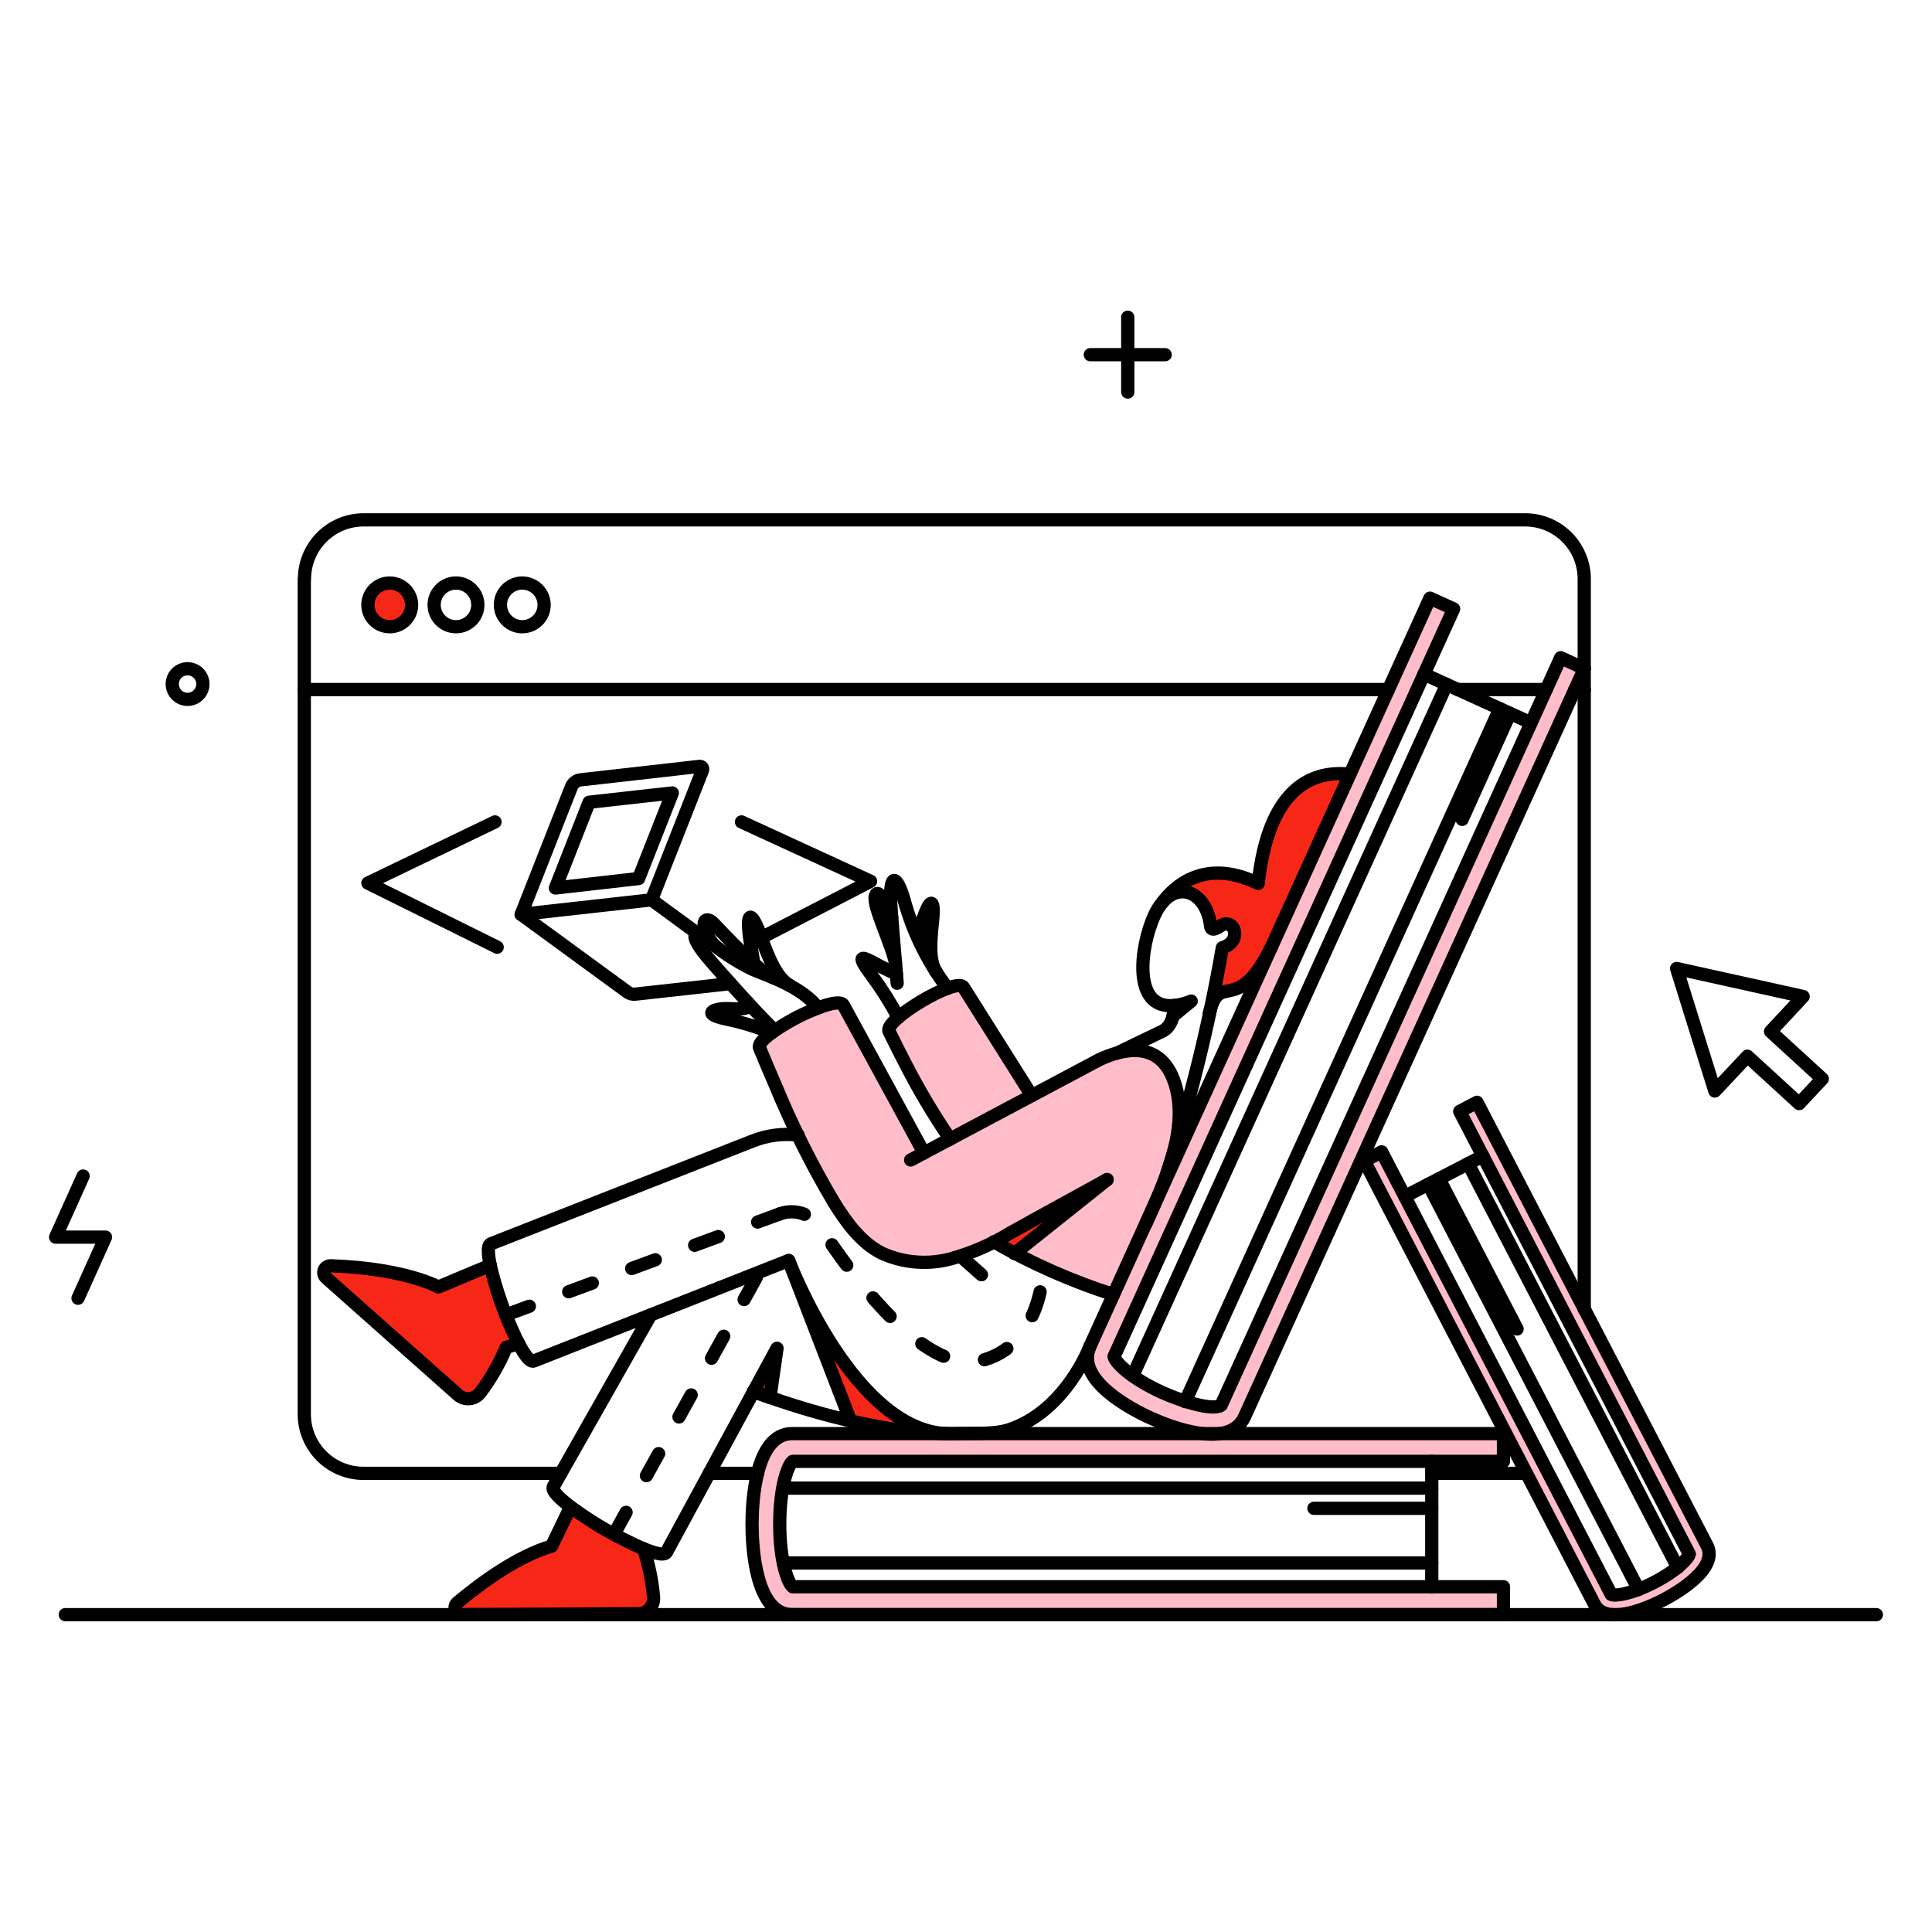 <?xml version="1.0" encoding="UTF-8"?> <svg xmlns="http://www.w3.org/2000/svg" width="175" height="175" viewBox="0 0 175 175" fill="none"><path d="M106.397 98.048C105.073 94.055 101.565 95.03 99.57 95.97L93.456 99.22L87.25 89.408C86.656 88.418 79.928 92.426 80.521 93.415C82.118 96.797 83.973 100.051 86.07 103.148L83.655 104.432L76.398 91.04C75.838 89.935 68.239 93.811 68.812 94.932C70.71 99.739 72.954 104.402 75.524 108.885C78.249 113.239 81.058 115.272 86.277 113.965C87.572 113.619 88.822 113.126 90.004 112.496C93.445 114.463 97.081 116.066 100.854 117.279L104.614 109C104.614 108.983 104.631 108.983 104.631 108.967C106.246 105.238 107.514 101.413 106.397 98.048Z" fill="#FFBDC9"></path><path d="M136.184 146.254H71.749C68.385 146.254 68.121 139.987 68.121 138.058C68.121 136.128 68.382 129.861 71.749 129.861H136.184V132.385H71.799C71.386 132.681 70.628 134.641 70.628 138.074C70.628 141.507 71.386 143.451 71.799 143.764H136.184V146.254Z" fill="#FFBDC9"></path><path d="M133.791 99.846L154.623 139.987C155.711 142.082 151.887 144.279 150.697 144.903C149.508 145.527 145.503 147.392 144.414 145.298L123.582 105.157L125.149 104.348L145.945 144.44C146.259 144.605 147.726 144.44 149.851 143.335C151.976 142.23 152.952 141.125 153.018 140.779L132.221 100.671L133.791 99.846Z" fill="#FFBDC9"></path><path d="M141.363 59.572L110.606 127.289C109.731 127.842 106.736 126.794 105.279 126.134C102.348 124.806 100.991 123.364 100.909 122.868L131.666 55.153L129.522 54.18L98.732 121.944C97.33 125.013 102.574 127.7 104.223 128.442C105.873 129.184 111.332 131.393 112.73 128.327L143.504 60.562L141.363 59.572Z" fill="#FFBDC9"></path><path d="M35.303 56.773C35.695 56.773 36.077 56.656 36.403 56.439C36.728 56.221 36.982 55.912 37.132 55.551C37.282 55.189 37.321 54.791 37.244 54.407C37.168 54.023 36.979 53.67 36.702 53.394C36.425 53.117 36.073 52.929 35.689 52.852C35.305 52.776 34.907 52.815 34.545 52.965C34.184 53.115 33.875 53.369 33.657 53.695C33.44 54.02 33.324 54.403 33.324 54.794C33.326 55.319 33.535 55.821 33.905 56.192C34.276 56.563 34.779 56.771 35.303 56.773Z" fill="#F72717"></path><path d="M58.309 140.301C55.966 139.294 53.747 138.022 51.695 136.508L49.98 140.067C47.012 140.925 43.697 143.266 41.437 145.163C41.364 145.223 41.306 145.3 41.268 145.386C41.229 145.473 41.211 145.567 41.215 145.662C41.219 145.756 41.245 145.849 41.291 145.932C41.337 146.015 41.401 146.086 41.479 146.14C41.583 146.213 41.707 146.251 41.833 146.251C48.216 146.235 52.683 146.186 57.831 146.17C58.02 146.168 58.208 146.127 58.382 146.051C58.556 145.974 58.712 145.863 58.842 145.724C58.971 145.585 59.071 145.422 59.136 145.243C59.201 145.065 59.229 144.875 59.219 144.685C59.087 143.193 58.782 141.722 58.309 140.301Z" fill="#F72717"></path><path d="M43.498 126.153C44.453 124.888 45.246 123.508 45.856 122.046L46.978 121.699C45.84 119.452 44.977 117.076 44.405 114.623L39.718 116.57C36.931 115.233 32.907 114.756 29.955 114.656C29.829 114.652 29.705 114.687 29.599 114.756C29.494 114.825 29.412 114.925 29.364 115.041C29.317 115.159 29.308 115.287 29.337 115.41C29.366 115.533 29.432 115.644 29.526 115.728C34.276 119.981 37.657 122.932 41.483 126.35C41.625 126.476 41.792 126.571 41.972 126.63C42.153 126.688 42.344 126.71 42.533 126.692C42.722 126.673 42.906 126.615 43.072 126.522C43.238 126.43 43.383 126.304 43.498 126.153Z" fill="#F72717"></path><path d="M113.973 80.04C109.85 78.043 106.997 79.544 105.348 81.689C106.964 79.826 109.254 81.013 109.652 83.866C109.652 84.379 110.129 84.198 110.526 83.899C111.813 83.058 112.621 85.287 110.724 85.862C110.576 86.933 110.394 87.528 110.213 88.401C110.147 88.731 109.916 90.002 109.537 91.865C110.444 87.791 112.027 92.195 115.179 85.779L122.287 70.129C115.622 69.402 114.331 76.675 113.973 80.04Z" fill="#F72717"></path><path d="M106.246 92.013L107.895 90.676C107.404 90.888 106.879 91.017 106.345 91.055C106.351 91.377 106.318 91.698 106.246 92.013Z" fill="#F72717"></path><path d="M90.023 112.499C90.601 112.846 91.227 113.209 91.887 113.554L100.281 106.859C94.219 110.169 90.398 112.296 90.023 112.499Z" fill="#F72717"></path><path d="M71.551 114.426L77.043 128.691C79.898 129.398 82.825 129.785 85.767 129.846C77.933 129.582 72.375 116.504 71.551 114.426Z" fill="#F72717"></path><path d="M69.738 126.58L70.381 122.127L68.254 126.033C68.485 126.135 69.012 126.333 69.738 126.58Z" fill="#F72717"></path><path d="M18.379 61.963C18.379 62.261 18.283 62.551 18.105 62.79C17.927 63.029 17.677 63.204 17.392 63.291C17.107 63.377 16.802 63.369 16.521 63.268C16.241 63.168 16 62.98 15.835 62.732C15.67 62.484 15.588 62.189 15.603 61.892C15.618 61.594 15.728 61.309 15.917 61.079C16.107 60.849 16.365 60.686 16.654 60.614C16.943 60.541 17.247 60.564 17.522 60.678C17.777 60.783 17.994 60.961 18.147 61.19C18.299 61.419 18.38 61.688 18.379 61.963Z" stroke="black" stroke-width="1.2" stroke-linecap="round" stroke-linejoin="round"></path><path d="M102.152 28.732V35.511" stroke="black" stroke-width="1.2" stroke-linecap="round" stroke-linejoin="round"></path><path d="M105.54 32.129H98.762" stroke="black" stroke-width="1.2" stroke-linecap="round" stroke-linejoin="round"></path><path d="M50.803 133.456H32.922C31.501 133.456 30.138 132.891 29.133 131.886C28.128 130.881 27.563 129.518 27.562 128.097V52.448H27.579C27.579 51.026 28.144 49.663 29.149 48.658C30.154 47.653 31.517 47.088 32.939 47.088H138.14C138.844 47.088 139.541 47.226 140.192 47.496C140.842 47.765 141.433 48.16 141.931 48.657C142.429 49.155 142.823 49.746 143.093 50.397C143.362 51.047 143.501 51.744 143.5 52.448V118.581" stroke="black" stroke-width="1.2" stroke-linecap="round" stroke-linejoin="round"></path><path d="M129.688 133.457H138.148" stroke="black" stroke-width="1.2" stroke-linecap="round" stroke-linejoin="round"></path><path d="M64.246 133.457H68.617" stroke="black" stroke-width="1.2" stroke-linecap="round" stroke-linejoin="round"></path><path d="M125.76 62.459H27.566" stroke="black" stroke-width="1.2" stroke-linecap="round" stroke-linejoin="round"></path><path d="M140.059 62.459H132.027" stroke="black" stroke-width="1.2" stroke-linecap="round" stroke-linejoin="round"></path><path d="M143.506 62.459H142.648" stroke="black" stroke-width="1.2" stroke-linecap="round" stroke-linejoin="round"></path><path d="M37.282 54.791C37.282 55.182 37.166 55.564 36.948 55.89C36.731 56.215 36.422 56.469 36.06 56.618C35.698 56.768 35.3 56.807 34.917 56.73C34.533 56.654 34.18 56.465 33.904 56.189C33.627 55.912 33.438 55.559 33.362 55.175C33.286 54.791 33.325 54.394 33.475 54.032C33.625 53.67 33.878 53.361 34.204 53.144C34.529 52.927 34.912 52.81 35.303 52.81C35.828 52.812 36.331 53.021 36.701 53.392C37.072 53.763 37.281 54.266 37.282 54.791Z" stroke="black" stroke-width="1.2" stroke-linecap="round" stroke-linejoin="round"></path><path d="M43.282 54.79C43.282 55.181 43.166 55.564 42.949 55.889C42.731 56.215 42.422 56.468 42.061 56.618C41.699 56.768 41.301 56.807 40.917 56.731C40.533 56.654 40.181 56.466 39.904 56.189C39.627 55.912 39.439 55.56 39.362 55.176C39.286 54.792 39.325 54.394 39.475 54.032C39.625 53.671 39.878 53.361 40.204 53.144C40.529 52.927 40.912 52.81 41.303 52.81C41.828 52.812 42.33 53.021 42.701 53.392C43.072 53.763 43.281 54.265 43.282 54.79Z" stroke="black" stroke-width="1.2" stroke-linecap="round" stroke-linejoin="round"></path><path d="M49.286 54.79C49.286 55.181 49.17 55.564 48.953 55.889C48.735 56.215 48.426 56.468 48.065 56.618C47.703 56.768 47.305 56.807 46.921 56.731C46.537 56.654 46.184 56.466 45.908 56.189C45.631 55.912 45.443 55.56 45.366 55.176C45.29 54.792 45.329 54.394 45.479 54.032C45.629 53.671 45.882 53.361 46.208 53.144C46.533 52.927 46.916 52.81 47.307 52.81C47.831 52.812 48.334 53.022 48.705 53.392C49.075 53.763 49.284 54.265 49.286 54.79Z" stroke="black" stroke-width="1.2" stroke-linecap="round" stroke-linejoin="round"></path><path d="M81.266 89.062C80.969 85.384 80.696 82.448 80.673 81.558C80.608 79.1 81.217 79.233 81.877 81.459C82.666 84.372 84.007 87.107 85.828 89.515" stroke="black" stroke-width="1.2" stroke-linecap="round" stroke-linejoin="round"></path><path d="M81.198 88.219C80.471 87.906 79.76 87.553 79.071 87.164C78.21 86.74 77.401 86.277 79.005 88.417C79.881 89.606 80.669 90.857 81.363 92.161" stroke="black" stroke-width="1.2" stroke-linecap="round" stroke-linejoin="round"></path><path d="M80.77 83.09C80.539 82.413 79.534 80.221 79.285 81.16C79.04 82.084 80.786 85.514 81.116 87.262" stroke="black" stroke-width="1.2" stroke-linecap="round" stroke-linejoin="round"></path><path d="M71.799 132.369H136.184V129.857H71.749C68.385 129.857 68.121 136.124 68.121 138.054C68.121 139.984 68.382 146.25 71.749 146.25H136.184V143.728H71.799C71.386 143.414 70.628 141.485 70.628 138.054C70.628 134.623 71.386 132.665 71.799 132.369Z" stroke="black" stroke-width="1.2" stroke-linecap="round" stroke-linejoin="round"></path><path d="M129.688 132.367V143.73" stroke="black" stroke-width="1.2" stroke-linecap="round" stroke-linejoin="round"></path><path d="M129.685 134.793H70.957" stroke="black" stroke-width="1.2" stroke-linecap="round" stroke-linejoin="round"></path><path d="M129.685 141.57H70.957" stroke="black" stroke-width="1.2" stroke-linecap="round" stroke-linejoin="round"></path><path d="M129.686 136.623H119.016" stroke="black" stroke-width="1.2" stroke-linecap="round" stroke-linejoin="round"></path><path d="M154.62 139.987L133.788 99.846L132.221 100.671L153.018 140.763C152.952 141.11 151.976 142.214 149.851 143.319C147.726 144.424 146.256 144.588 145.945 144.424L125.149 104.332L123.582 105.157L144.414 145.298C145.503 147.392 149.494 145.529 150.697 144.903C151.882 144.275 155.708 142.083 154.62 139.987Z" stroke="black" stroke-width="1.2" stroke-linecap="round" stroke-linejoin="round"></path><path d="M127.246 108.372L134.321 104.711" stroke="black" stroke-width="1.2" stroke-linecap="round" stroke-linejoin="round"></path><path d="M129.371 107.268L148.419 143.979" stroke="black" stroke-width="1.2" stroke-linecap="round" stroke-linejoin="round"></path><path d="M130.344 106.773L137.419 120.379" stroke="black" stroke-width="1.2" stroke-linecap="round" stroke-linejoin="round"></path><path d="M132.984 105.404L151.967 141.984" stroke="black" stroke-width="1.2" stroke-linecap="round" stroke-linejoin="round"></path><path d="M112.734 128.327C111.332 131.394 105.877 129.184 104.227 128.442C102.578 127.7 97.334 125.012 98.736 121.944L129.526 54.18L131.67 55.153L100.912 122.868C100.995 123.363 102.352 124.806 105.283 126.134C106.741 126.795 109.74 127.837 110.61 127.289L141.367 59.572L143.511 60.562L112.734 128.327Z" stroke="black" stroke-width="1.2" stroke-linecap="round" stroke-linejoin="round"></path><path d="M128.977 61.057L138.674 65.477" stroke="black" stroke-width="1.2" stroke-linecap="round" stroke-linejoin="round"></path><path d="M131.037 61.996L102.621 124.583" stroke="black" stroke-width="1.2" stroke-linecap="round" stroke-linejoin="round"></path><path d="M135.854 64.189L107.355 126.958" stroke="black" stroke-width="1.2" stroke-linecap="round" stroke-linejoin="round"></path><path d="M136.779 64.619L132.441 74.218" stroke="black" stroke-width="1.2" stroke-linecap="round" stroke-linejoin="round"></path><path d="M5.914 146.254H169.96" stroke="black" stroke-width="1.2" stroke-linecap="round" stroke-linejoin="round"></path><path d="M52.587 70.639C52.407 70.66 52.235 70.73 52.09 70.84C51.945 70.95 51.832 71.097 51.763 71.265L47.211 82.826L59.016 81.507L63.633 69.765C63.65 69.724 63.656 69.68 63.65 69.637C63.645 69.593 63.628 69.552 63.602 69.517C63.576 69.482 63.541 69.454 63.501 69.437C63.461 69.419 63.417 69.413 63.373 69.417L52.587 70.639Z" stroke="black" stroke-width="1.2" stroke-linecap="round" stroke-linejoin="round"></path><path d="M57.845 79.577L60.897 71.826L53.36 72.667L50.309 80.435L57.845 79.577Z" stroke="black" stroke-width="1.2" stroke-linecap="round" stroke-linejoin="round"></path><path d="M45.033 85.796L33.324 79.99L44.836 74.449" stroke="black" stroke-width="1.2" stroke-linecap="round" stroke-linejoin="round"></path><path d="M68.962 84.938L78.857 79.826L67.164 74.449" stroke="black" stroke-width="1.2" stroke-linecap="round" stroke-linejoin="round"></path><path d="M63.403 84.722L59.016 81.506" stroke="black" stroke-width="1.2" stroke-linecap="round" stroke-linejoin="round"></path><path d="M66.176 89.093L57.551 90.048C57.3 90.081 57.046 90.016 56.842 89.866L47.207 82.824" stroke="black" stroke-width="1.2" stroke-linecap="round" stroke-linejoin="round"></path><path d="M7.529 106.525L5.039 112.059H9.558L7.068 117.592" stroke="black" stroke-width="1.2" stroke-linecap="round" stroke-linejoin="round"></path><path d="M103.792 110.848C105.738 106.561 107.698 101.995 106.396 98.067C105.074 94.074 101.564 95.049 99.568 95.989L82.484 105.074" stroke="black" stroke-width="1.2" stroke-linecap="round" stroke-linejoin="round"></path><path d="M100.282 106.839C99.062 107.533 93.123 110.761 91.41 111.737C89.809 112.712 88.083 113.467 86.281 113.98C84.16 114.588 81.893 114.423 79.882 113.518C77.937 112.526 76.664 110.716 75.528 108.9C73.489 105.462 71.703 101.879 70.184 98.181C69.715 97.109 69.258 96.031 68.816 94.948C68.421 94.197 71.537 92.478 72.301 92.091C73.046 91.713 76.019 90.323 76.402 91.056L83.693 104.431" stroke="black" stroke-width="1.2" stroke-linecap="round" stroke-linejoin="round"></path><path d="M86.066 103.178C84.566 100.98 83.206 98.689 81.992 96.321C81.495 95.366 81.019 94.411 80.541 93.435C79.947 92.445 86.676 88.438 87.27 89.427L93.454 99.24" stroke="black" stroke-width="1.2" stroke-linecap="round" stroke-linejoin="round"></path><path d="M101.172 95.393C101.172 95.393 104.025 94.005 105.278 93.414C105.658 93.233 106.35 92.679 106.35 91.079C102.483 91.443 103.324 85.652 104.536 82.975C106.125 79.433 109.263 80.494 109.649 83.849C109.706 84.347 110.107 84.163 110.523 83.882C111.795 83.021 112.617 85.271 110.721 85.844C109.516 92.781 107.834 99.625 105.686 106.329" stroke="black" stroke-width="1.2" stroke-linecap="round" stroke-linejoin="round"></path><path d="M51.679 136.492L49.964 140.051C46.995 140.909 43.697 143.267 41.437 145.164C41.364 145.224 41.306 145.3 41.268 145.387C41.229 145.474 41.211 145.568 41.215 145.663C41.219 145.757 41.245 145.85 41.291 145.933C41.337 146.016 41.401 146.087 41.479 146.141C41.583 146.214 41.706 146.253 41.833 146.252C48.216 146.235 52.683 146.187 57.831 146.17C58.021 146.169 58.209 146.128 58.383 146.05C58.557 145.972 58.713 145.859 58.841 145.717C58.969 145.577 59.067 145.411 59.129 145.231C59.191 145.05 59.215 144.859 59.199 144.67C59.069 143.177 58.764 141.704 58.292 140.282" stroke="black" stroke-width="1.2" stroke-linecap="round" stroke-linejoin="round"></path><path d="M46.979 121.698L45.857 122.045C45.245 123.507 44.453 124.886 43.499 126.152C43.384 126.303 43.239 126.429 43.074 126.521C42.908 126.614 42.724 126.671 42.535 126.689C42.347 126.708 42.156 126.687 41.976 126.629C41.795 126.57 41.629 126.475 41.487 126.35L29.53 115.727C29.436 115.643 29.37 115.532 29.341 115.409C29.312 115.286 29.321 115.158 29.368 115.04C29.415 114.923 29.497 114.823 29.603 114.754C29.708 114.685 29.833 114.651 29.959 114.655C32.91 114.747 36.935 115.233 39.722 116.569L44.409 114.605" stroke="black" stroke-width="1.2" stroke-linecap="round" stroke-linejoin="round"></path><path d="M72.295 102.814C70.909 102.651 69.504 102.833 68.205 103.341L44.473 112.659C43.645 112.965 45.216 117.52 45.52 118.341C45.823 119.162 47.53 123.582 48.348 123.28L71.437 114.177C71.437 114.177 77.49 130.153 86.247 129.86C88.144 129.797 90.007 129.96 91.409 129.498C96.555 127.801 98.731 121.946 98.731 121.946" stroke="black" stroke-width="1.2" stroke-linecap="round" stroke-linejoin="round"></path><path d="M70.165 93.348C68.235 91.484 64.125 86.82 63.7 86.24C62.352 84.401 62.919 84.182 64.541 85.498C65.65 86.393 66.856 87.162 68.136 87.79C69.339 88.319 71.682 89.027 73.397 90.544C73.651 90.77 73.878 91.024 74.073 91.303" stroke="black" stroke-width="1.2" stroke-linecap="round" stroke-linejoin="round"></path><path d="M67.677 90.742C68.402 91.666 66.21 91.292 65.42 91.369C64.53 91.456 63.589 91.879 66.028 92.358C67.348 92.641 68.64 93.044 69.887 93.562" stroke="black" stroke-width="1.2" stroke-linecap="round" stroke-linejoin="round"></path><path d="M64.641 85.58C63.173 83.601 63.85 82.842 64.608 83.617C65.252 84.277 68.948 88.268 70.117 88.582" stroke="black" stroke-width="1.2" stroke-linecap="round" stroke-linejoin="round"></path><path d="M68.285 87.262C68.087 86.108 67.938 85.25 67.889 84.854C67.58 82.413 68.12 82.597 68.895 84.755C69.604 86.734 70.33 88.581 71.534 89.258" stroke="black" stroke-width="1.2" stroke-linecap="round" stroke-linejoin="round"></path><path d="M83.113 84.854C83.328 84.145 83.51 83.519 83.624 83.188C84.341 81.114 84.679 81.539 84.466 83.501C84.267 85.332 84.136 87.08 84.828 88.086" stroke="black" stroke-width="1.2" stroke-linecap="round" stroke-linejoin="round"></path><path d="M105.344 81.671C106.993 79.527 109.846 78.025 113.969 80.022C114.332 76.674 115.618 69.402 122.281 70.127" stroke="black" stroke-width="1.2" stroke-linecap="round" stroke-linejoin="round"></path><path d="M115.173 85.764C112.023 92.196 110.44 87.792 109.531 91.849" stroke="black" stroke-width="1.2" stroke-linecap="round" stroke-linejoin="round"></path><path d="M68.269 126.039C68.269 126.039 77.884 129.849 85.803 129.849" stroke="black" stroke-width="1.2" stroke-linecap="round" stroke-linejoin="round"></path><path d="M90.023 112.479C93.454 114.454 97.087 116.058 100.859 117.261" stroke="black" stroke-width="1.2" stroke-linecap="round" stroke-linejoin="round"></path><path d="M86.988 113.766L88.901 115.464" stroke="black" stroke-width="1.2" stroke-linecap="round" stroke-linejoin="round"></path><path d="M45.809 119.108L70.629 109.955" stroke="black" stroke-width="1.2" stroke-linecap="round" stroke-linejoin="round" stroke-dasharray="2.28 3.8"></path><path d="M70.629 109.955C71.29 109.712 72.013 109.7 72.681 109.922C73.349 110.144 73.922 110.585 74.307 111.175C77.041 115.383 83.576 124.356 88.638 123.297C94.378 122.097 94.526 114.82 94.526 114.82" stroke="black" stroke-width="1.2" stroke-linecap="round" stroke-linejoin="round" stroke-dasharray="2.28 3.8"></path><path d="M55.605 138.982L68.783 115.217" stroke="black" stroke-width="1.2" stroke-linecap="round" stroke-linejoin="round" stroke-dasharray="2.28 3.8"></path><path d="M106.349 91.079C106.883 91.022 107.405 90.886 107.899 90.676L106.25 92.028" stroke="black" stroke-width="1.2" stroke-linecap="round" stroke-linejoin="round"></path><path d="M100.281 106.855L91.887 113.55" stroke="black" stroke-width="1.2" stroke-linecap="round" stroke-linejoin="round"></path><path d="M77.045 128.707L71.438 114.178" stroke="black" stroke-width="1.2" stroke-linecap="round" stroke-linejoin="round"></path><path d="M69.739 126.58L70.382 122.127L60.371 140.598C59.909 141.43 55.25 138.804 54.435 138.321C53.675 137.871 49.675 135.403 50.13 134.645L58.936 119.107" stroke="black" stroke-width="1.2" stroke-linecap="round" stroke-linejoin="round"></path><path d="M69.738 126.579C69.238 126.413 68.743 126.232 68.254 126.035" stroke="black" stroke-width="1.2" stroke-linecap="round" stroke-linejoin="round"></path><path d="M163.329 90.264L160.377 93.431L165.061 97.719L162.966 99.962L158.283 95.674L155.33 98.824L151.867 87.725L163.329 90.264Z" stroke="black" stroke-width="1.2" stroke-linecap="round" stroke-linejoin="round"></path></svg> 